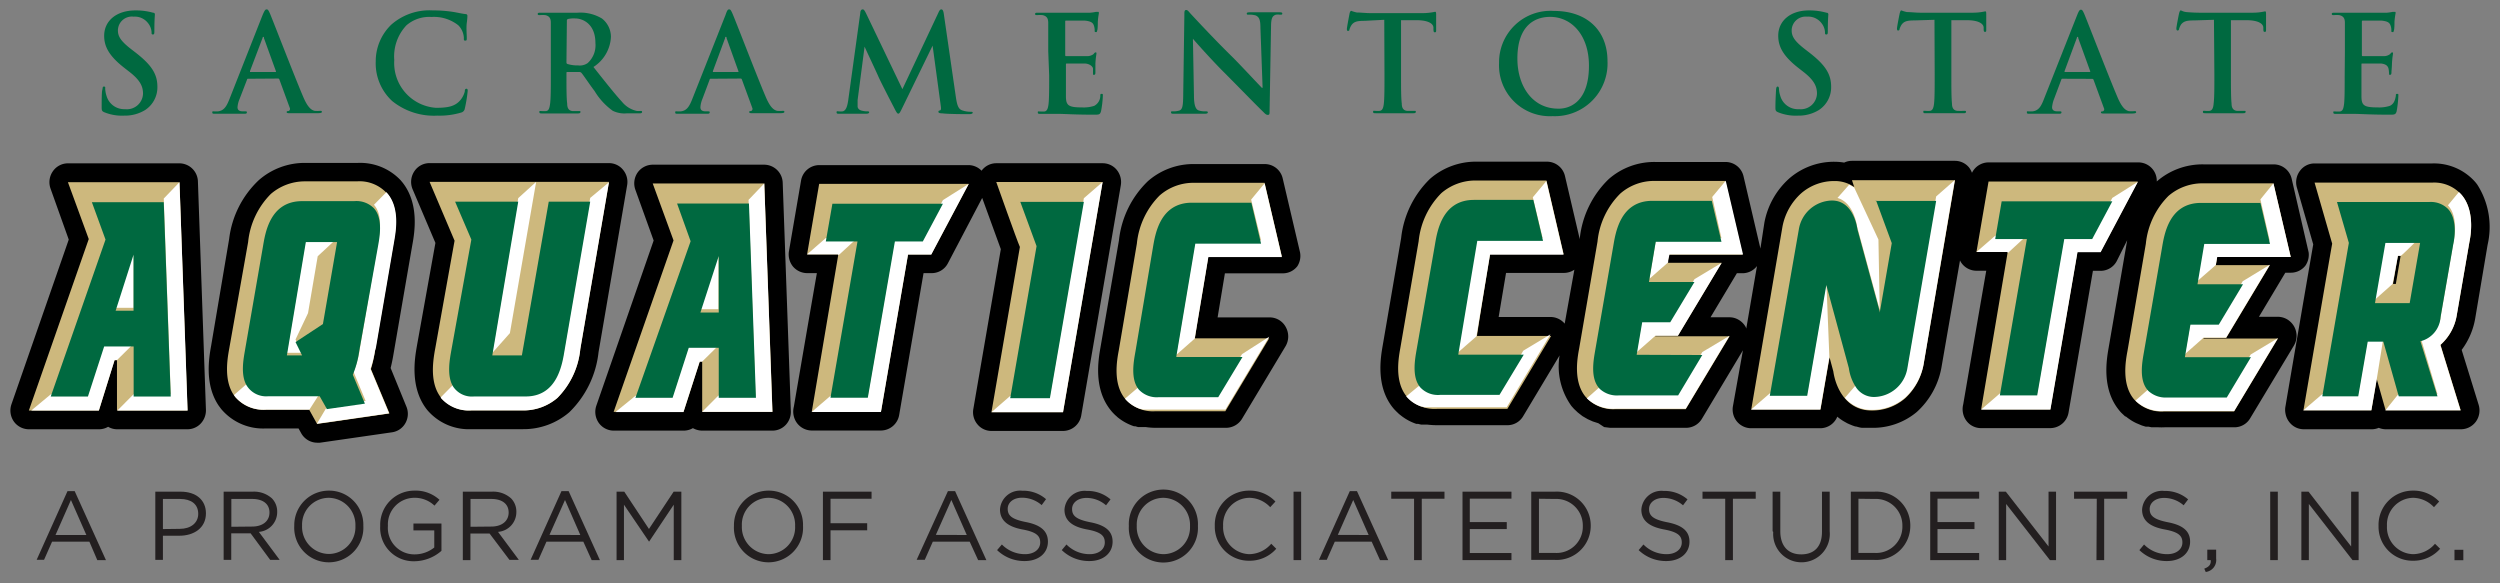 <svg id="Layer_1" data-name="Layer 1" xmlns="http://www.w3.org/2000/svg" xmlns:xlink="http://www.w3.org/1999/xlink" viewBox="0 0 240 56"><rect x="0" y="0" width="240" height="56" fill="#808080" stroke="none"/><defs><style>.cls-1{fill:none;}.cls-2{fill:#231f20;}.cls-3,.cls-4{fill:#cdb87d;}.cls-3{fill-rule:evenodd;}.cls-5{fill:#fff;}.cls-6{fill:#006940;}.cls-7{clip-path:url(#clip-path);}</style><clipPath id="clip-path"><rect class="cls-1" x="-190.19" y="-153.15" width="142.32" height="235.66"/></clipPath></defs><title>logo</title><path class="cls-2" d="M6.48,47.15h.69l3,6.62H9.34L8.58,52H5l-.77,1.74H3.52Zm1.81,4.21L6.81,48,5.33,51.36Z"/><path class="cls-2" d="M14.91,47.2h2.43c1.47,0,2.43.79,2.43,2.08v0c0,1.42-1.17,2.15-2.55,2.15H15.64v2.32h-.73Zm2.34,3.57c1.08,0,1.78-.58,1.78-1.44v0c0-.94-.69-1.43-1.74-1.43H15.64v2.89Z"/><path class="cls-2" d="M21.47,47.2h2.79a2.56,2.56,0,0,1,1.85.65,1.81,1.81,0,0,1,.5,1.3v0a1.9,1.9,0,0,1-1.76,1.91l2,2.69h-.91l-1.88-2.55H22.2v2.55h-.73Zm2.73,3.35c1,0,1.67-.51,1.67-1.35v0c0-.81-.61-1.3-1.66-1.3h-2v2.67Z"/><path class="cls-2" d="M28.25,50.5v0a3.32,3.32,0,0,1,3.33-3.4,3.28,3.28,0,0,1,3.3,3.38v0a3.32,3.32,0,1,1-6.63,0Zm5.87,0v0a2.6,2.6,0,0,0-2.56-2.71A2.57,2.57,0,0,0,29,50.46v0a2.6,2.6,0,0,0,2.57,2.72A2.57,2.57,0,0,0,34.12,50.5Z"/><path class="cls-2" d="M36.5,50.5v0a3.28,3.28,0,0,1,3.26-3.4,3.39,3.39,0,0,1,2.43.88l-.48.56a2.75,2.75,0,0,0-2-.75,2.55,2.55,0,0,0-2.47,2.69v0a2.54,2.54,0,0,0,2.58,2.74,3,3,0,0,0,1.87-.66V50.92h-2v-.66h2.69v2.62a4,4,0,0,1-2.61,1A3.2,3.2,0,0,1,36.5,50.5Z"/><path class="cls-2" d="M44.43,47.2h2.79a2.56,2.56,0,0,1,1.85.65,1.81,1.81,0,0,1,.5,1.3v0a1.9,1.9,0,0,1-1.76,1.91l2,2.69h-.9L47,51.22H45.16v2.55h-.73Zm2.73,3.35c1,0,1.67-.51,1.67-1.35v0c0-.81-.61-1.3-1.66-1.3h-2v2.67Z"/><path class="cls-2" d="M53.9,47.15h.69l3,6.62h-.79L56,52H52.46l-.77,1.74h-.75Zm1.81,4.21L54.24,48l-1.49,3.35Z"/><path class="cls-2" d="M59.19,47.2h.74l2.37,3.58,2.37-3.58h.74v6.57h-.73V48.45L62.31,52h0L59.9,48.45v5.32h-.71Z"/><path class="cls-2" d="M70.46,50.5v0a3.32,3.32,0,0,1,3.33-3.4,3.28,3.28,0,0,1,3.3,3.38v0a3.32,3.32,0,1,1-6.63,0Zm5.87,0v0a2.6,2.6,0,0,0-2.56-2.71,2.57,2.57,0,0,0-2.55,2.69v0a2.6,2.6,0,0,0,2.57,2.72A2.57,2.57,0,0,0,76.33,50.5Z"/><path class="cls-2" d="M79,47.2h4.67v.68H79.73v2.35h3.52v.68H79.73v2.86H79Z"/><path class="cls-2" d="M91,47.15h.69l3,6.62h-.79L93.09,52H89.55l-.77,1.74H88Zm1.81,4.21L91.33,48l-1.49,3.35Z"/><path class="cls-2" d="M95.72,52.81l.46-.54a3.09,3.09,0,0,0,2.23.93c.87,0,1.45-.47,1.45-1.12v0c0-.61-.33-1-1.69-1.25S96,50,96,48.91h0a1.93,1.93,0,0,1,2.14-1.8,3.33,3.33,0,0,1,2.28.81l-.42.57a2.89,2.89,0,0,0-1.88-.71c-.85,0-1.38.47-1.38,1.06v0c0,.62.33,1,1.76,1.28S100.6,51,100.6,52h0c0,1.13-.93,1.86-2.22,1.86A3.76,3.76,0,0,1,95.72,52.81Z"/><path class="cls-2" d="M101.93,52.81l.45-.54a3.09,3.09,0,0,0,2.23.93c.88,0,1.45-.47,1.45-1.12v0c0-.61-.32-1-1.69-1.25s-2.18-.81-2.18-1.9h0a1.93,1.93,0,0,1,2.14-1.8,3.35,3.35,0,0,1,2.28.81l-.43.57a2.85,2.85,0,0,0-1.87-.71c-.85,0-1.39.47-1.39,1.06v0c0,.62.34,1,1.77,1.28s2.12.85,2.12,1.86h0c0,1.13-.93,1.86-2.22,1.86A3.75,3.75,0,0,1,101.93,52.81Z"/><path class="cls-2" d="M108.37,50.5v0a3.32,3.32,0,1,1,6.63,0v0a3.32,3.32,0,1,1-6.63,0Zm5.87,0v0a2.6,2.6,0,0,0-2.57-2.71,2.57,2.57,0,0,0-2.54,2.69v0a2.6,2.6,0,0,0,2.56,2.72A2.57,2.57,0,0,0,114.24,50.5Z"/><path class="cls-2" d="M116.62,50.5v0a3.29,3.29,0,0,1,3.29-3.4,3.36,3.36,0,0,1,2.53,1.05l-.5.54a2.79,2.79,0,0,0-2-.9,2.56,2.56,0,0,0-2.52,2.69v0a2.59,2.59,0,0,0,2.52,2.72,2.83,2.83,0,0,0,2.1-1l.48.48a3.38,3.38,0,0,1-2.6,1.15A3.26,3.26,0,0,1,116.62,50.5Z"/><path class="cls-2" d="M124.18,47.2h.73v6.57h-.73Z"/><path class="cls-2" d="M129.58,47.15h.69l3,6.62h-.79L131.68,52h-3.54l-.77,1.74h-.75Zm1.81,4.21L129.91,48l-1.48,3.35Z"/><path class="cls-2" d="M135.75,47.88h-2.19V47.2h5.11v.68h-2.18v5.89h-.74Z"/><path class="cls-2" d="M140.4,47.2h4.7v.67h-4v2.25h3.55v.67h-3.55v2.3h4v.68H140.4Z"/><path class="cls-2" d="M147,47.2h2.26a3.25,3.25,0,0,1,3.45,3.26v0a3.27,3.27,0,0,1-3.45,3.29H147Zm.74.68v5.2h1.52a2.52,2.52,0,0,0,2.69-2.58v0a2.55,2.55,0,0,0-2.69-2.6Z"/><path class="cls-2" d="M157.31,52.81l.46-.54a3.09,3.09,0,0,0,2.23.93c.87,0,1.45-.47,1.45-1.12v0c0-.61-.33-1-1.69-1.25s-2.19-.81-2.19-1.9h0a1.93,1.93,0,0,1,2.14-1.8,3.36,3.36,0,0,1,2.29.81l-.43.57a2.89,2.89,0,0,0-1.88-.71c-.84,0-1.38.47-1.38,1.06v0c0,.62.33,1,1.76,1.28s2.12.85,2.12,1.86h0c0,1.13-.93,1.86-2.22,1.86A3.76,3.76,0,0,1,157.31,52.81Z"/><path class="cls-2" d="M165.62,47.88h-2.18V47.2h5.11v.68h-2.19v5.89h-.74Z"/><path class="cls-2" d="M170.17,51V47.2h.74V51c0,1.42.75,2.22,2,2.22s2-.73,2-2.17V47.2h.74V51a2.72,2.72,0,1,1-5.42.06Z"/><path class="cls-2" d="M177.68,47.2h2.26a3.25,3.25,0,0,1,3.45,3.26v0a3.27,3.27,0,0,1-3.45,3.29h-2.26Zm.73.68v5.2h1.53a2.52,2.52,0,0,0,2.69-2.58v0a2.55,2.55,0,0,0-2.69-2.6Z"/><path class="cls-2" d="M185.3,47.2H190v.67h-4v2.25h3.55v.67H186v2.3h4v.68H185.3Z"/><path class="cls-2" d="M191.88,47.2h.68l4.1,5.26V47.2h.72v6.57h-.59l-4.2-5.39v5.39h-.71Z"/><path class="cls-2" d="M201.29,47.88h-2.18V47.2h5.1v.68H202v5.89h-.74Z"/><path class="cls-2" d="M205.38,52.81l.45-.54a3.09,3.09,0,0,0,2.23.93c.87,0,1.45-.47,1.45-1.12v0c0-.61-.32-1-1.69-1.25s-2.18-.81-2.18-1.9h0a1.92,1.92,0,0,1,2.13-1.8,3.36,3.36,0,0,1,2.29.81l-.43.57a2.87,2.87,0,0,0-1.87-.71c-.85,0-1.39.47-1.39,1.06v0c0,.62.34,1,1.77,1.28s2.11.85,2.11,1.86h0c0,1.13-.93,1.86-2.22,1.86A3.74,3.74,0,0,1,205.38,52.81Z"/><path class="cls-2" d="M211.61,54.59c.47-.17.66-.42.62-.82h-.33v-1h.85v.85a1.15,1.15,0,0,1-1,1.29Z"/><path class="cls-2" d="M217.94,47.2h.73v6.57h-.73Z"/><path class="cls-2" d="M220.93,47.2h.69l4.09,5.26V47.2h.72v6.57h-.59l-4.19-5.39v5.39h-.72Z"/><path class="cls-2" d="M228.34,50.5v0a3.29,3.29,0,0,1,3.28-3.4,3.38,3.38,0,0,1,2.54,1.05l-.5.54a2.8,2.8,0,0,0-2-.9,2.56,2.56,0,0,0-2.51,2.69v0a2.58,2.58,0,0,0,2.51,2.72,2.8,2.8,0,0,0,2.1-1l.49.48a3.38,3.38,0,0,1-2.6,1.15A3.26,3.26,0,0,1,228.34,50.5Z"/><path class="cls-2" d="M235.63,52.78h.85v1h-.85Z"/><path d="M19,17.42a1.79,1.79,0,0,0-1.77-1.74H6.52a1.76,1.76,0,0,0-1.45.77,1.83,1.83,0,0,0-.22,1.65L6.6,23,1.1,38.81a1.84,1.84,0,0,0,.22,1.64,1.78,1.78,0,0,0,1.45.76H9.49a1.72,1.72,0,0,0,.89-.24,1.7,1.7,0,0,0,.89.24H18a1.75,1.75,0,0,0,1.27-.55,1.85,1.85,0,0,0,.5-1.31Z"/><path d="M37.83,33.68s1.76-10.22,1.78-10.31c.18-1.05.66-3.84-1-5.89-.07-.08-.13-.16-.2-.23l0,0h0a5.34,5.34,0,0,0-4.06-1.61h-5a6.68,6.68,0,0,0-4.5,1.65A9.26,9.26,0,0,0,22,22.93L20.27,33.19c-.2,1.11-.66,3.72.73,5.76l.23.31a5.25,5.25,0,0,0,4.31,1.87h3.12l.25.45a1.77,1.77,0,0,0,1.55.92h.25l6.93-1a1.75,1.75,0,0,0,1.29-.9A1.81,1.81,0,0,0,39,39L37.5,35.33c.13-.51.22-1,.28-1.36Z"/><path d="M59.81,16.3a1.73,1.73,0,0,0-1.35-.64H41.24a1.74,1.74,0,0,0-1.48.81,1.83,1.83,0,0,0-.15,1.7l2.19,5.15L40.06,33h0l-.06.34c-.18,1.07-.67,3.9,1,6a5.23,5.23,0,0,0,4.27,1.86H50.2a6.72,6.72,0,0,0,4.46-1.63,9.48,9.48,0,0,0,2.8-5.76l2.74-16A1.81,1.81,0,0,0,59.81,16.3Z"/><path d="M75.14,17.55a1.79,1.79,0,0,0-1.77-1.74H62.66a1.79,1.79,0,0,0-1.46.77A1.83,1.83,0,0,0,61,18.23l1.75,4.86-5.5,15.85a1.84,1.84,0,0,0,.22,1.64,1.77,1.77,0,0,0,1.45.76h6.71a1.77,1.77,0,0,0,.89-.24,1.85,1.85,0,0,0,.89.24h6.75a1.75,1.75,0,0,0,1.27-.55,1.82,1.82,0,0,0,.49-1.32Z"/><path d="M107.21,16.31a1.75,1.75,0,0,0-1.36-.64H95.64a1.75,1.75,0,0,0-1.41.72A1.76,1.76,0,0,0,93,15.85H78.64a1.78,1.78,0,0,0-1.74,1.49l-1.16,6.77a1.85,1.85,0,0,0,.38,1.47,1.8,1.8,0,0,0,1.36.64h.94c-.7,4-2,11.59-2.21,12.82a1.88,1.88,0,0,0,.05,1.1,1.78,1.78,0,0,0,1.67,1.19h6.64a1.79,1.79,0,0,0,1.75-1.49l2.34-13.62h.74A1.75,1.75,0,0,0,91,25.27L94.29,19l1.79,4.92L93.44,39.26a1.81,1.81,0,0,0,.39,1.47,1.73,1.73,0,0,0,1.35.64h6.87a1.78,1.78,0,0,0,1.75-1.49l3.8-22.1A1.86,1.86,0,0,0,107.21,16.31Z"/><path d="M124.8,24.21l-1.66-7.08a1.77,1.77,0,0,0-1.72-1.38h-6.73a6.62,6.62,0,0,0-4.5,1.65,9.24,9.24,0,0,0-2.77,5.67l-1.77,10.26c-.21,1.2-.7,4,1,6.08h0l0,0a3.19,3.19,0,0,0,.29.32,3.08,3.08,0,0,0,.28.26l.06.06a5,5,0,0,0,1.58.87l0,0,.12,0,.28.08h.06l.19,0,.27,0H110a6.61,6.61,0,0,0,1,.07h6.71a1.8,1.8,0,0,0,1.52-.86l4.2-7a1.85,1.85,0,0,0,0-1.82,1.75,1.75,0,0,0-1.54-.92h-5l.7-4.23h5.57a1.75,1.75,0,0,0,1.39-.69A1.82,1.82,0,0,0,124.8,24.21Z"/><path d="M221.63,24.23,220,17.16a1.77,1.77,0,0,0-1.72-1.38h-6.73a6.67,6.67,0,0,0-4.5,1.64l0,0a1.77,1.77,0,0,0-1.76-1.83H190.9a1.78,1.78,0,0,0-1.59,1,2,2,0,0,0-.28-.51,1.75,1.75,0,0,0-1.35-.64h-9.9a1.71,1.71,0,0,0-.74.17,5.62,5.62,0,0,0-.92-.08,6.54,6.54,0,0,0-4.37,1.62,7.54,7.54,0,0,0-2.37,4.23L169,23.86l-1.62-6.93a1.77,1.77,0,0,0-1.72-1.38h-6.73a6.62,6.62,0,0,0-4.5,1.65,9.27,9.27,0,0,0-2.77,5.67l0,.11-1.42-6.07a1.78,1.78,0,0,0-1.72-1.39h-6.73a6.69,6.69,0,0,0-4.51,1.65,9.32,9.32,0,0,0-2.77,5.68l-1.76,10.26c-.21,1.2-.7,4,1,6.07h0l0,0c.1.12.21.23.3.32l.27.26.07.05a4.94,4.94,0,0,0,1.57.88l.06,0,.11,0,.29.07h.05l.19,0,.27,0H137a8.31,8.31,0,0,0,1,.06h6.71a1.75,1.75,0,0,0,1.51-.86l3.5-5.84a6.51,6.51,0,0,0,1.14,4.86l.24.27.37.35.45.35.5.29.49.22.53.17L154,41l.57.07.59,0h6.71a1.77,1.77,0,0,0,1.51-.86l3.94-6.58L166.36,39a1.82,1.82,0,0,0,.39,1.47,1.78,1.78,0,0,0,1.35.64h6.65A1.77,1.77,0,0,0,176.38,40l.07.06.09.07a4.15,4.15,0,0,0,.34.24l.13.08.34.19.2.09.32.13.23.08.07,0,.26.07a1.75,1.75,0,0,0,.33.06h.05l.22,0q.32,0,.63,0A6.54,6.54,0,0,0,184,39.56a7.57,7.57,0,0,0,2.37-4.23L188.16,25a1.59,1.59,0,0,0,.22.35,1.77,1.77,0,0,0,1.36.64h.94c-.7,4-2,11.6-2.21,12.82a1.92,1.92,0,0,0,.05,1.11,1.84,1.84,0,0,0,.58.81,1.77,1.77,0,0,0,1.09.37h6.64a1.79,1.79,0,0,0,1.75-1.49L200.92,26h.73a1.76,1.76,0,0,0,1.56-.94l1-2h0l-1.77,10.26c-.21,1.2-.7,4,1,6.07a2.62,2.62,0,0,0,.22.25l0,0,.36.34.06,0a4.34,4.34,0,0,0,.39.29l.09.06a3.81,3.81,0,0,0,.4.23l.12.06.38.16.17.07.36.11.21,0h.06l.29.06.28,0H207l.21,0a5.68,5.68,0,0,0,.59,0h6.71a1.75,1.75,0,0,0,1.51-.87l4.21-7a1.85,1.85,0,0,0,0-1.82,1.9,1.9,0,0,0-.69-.69,1.84,1.84,0,0,0-.91-.23h-1.77l2.53-4.23h.54a1.77,1.77,0,0,0,1.39-.68A1.84,1.84,0,0,0,221.63,24.23Zm-71.42,6.84a1.79,1.79,0,0,0-1.34-.64h-5l.71-4.23h5.56a1.81,1.81,0,0,0,1-.31Zm17.43.48a.85.85,0,0,0-.06-.17,1.83,1.83,0,0,0-.69-.69,1.71,1.71,0,0,0-.91-.23h-1.77l2.53-4.23h.54a1.75,1.75,0,0,0,1.39-.69h0Z"/><path d="M238.81,23.5a7.54,7.54,0,0,0-1-5.79,4.07,4.07,0,0,0-.3-.36,5.28,5.28,0,0,0-4-1.66H222.2a1.73,1.73,0,0,0-1.41.72A1.82,1.82,0,0,0,220.5,18l1.57,5.46c-.42,2.43-2.45,14.25-2.66,15.52a1.78,1.78,0,0,0,0,.73,1.85,1.85,0,0,0,.42.88,1.75,1.75,0,0,0,1.33.62h6.52a1.72,1.72,0,0,0,.68-.14,1.81,1.81,0,0,0,.69.14h7.21a1.79,1.79,0,0,0,1.43-.74,1.84,1.84,0,0,0,.26-1.61l-1.63-5.27a7,7,0,0,0,1.31-3.08Z"/><path class="cls-3" d="M17.23,17.49H6.52l2,5.46L2.77,39.41H9.49L11,34.57h.23v4.84H18Z"/><path class="cls-3" d="M73.37,17.61H62.66l2,5.47L58.91,39.54h6.71l1.56-4.84h.23c0,1.39,0,4.84,0,4.84h6.75Z"/><path class="cls-4" d="M116,24.63h7.06l-1.66-7.08h-6.73a4.92,4.92,0,0,0-3.35,1.22,7.59,7.59,0,0,0-2.18,4.61L107.4,33.65c-.19,1-.56,3.19.59,4.61a3.54,3.54,0,0,0,2.93,1.22h6.71l4.21-7h-7.13C115,30.56,115.7,26.55,116,24.63Z"/><path class="cls-4" d="M143.05,24.4h7.06l-1.65-7.07h-6.73a5,5,0,0,0-3.36,1.21,7.61,7.61,0,0,0-2.18,4.62l-1.76,10.26c-.18,1-.56,3.19.59,4.62A3.58,3.58,0,0,0,138,39.25h6.71l4.2-7h-7.12C142.07,30.33,142.73,26.32,143.05,24.4Z"/><path class="cls-4" d="M158.92,32.23h2.16l4.2-7h-5.19c.06-.38.07-.41.13-.78h7.06l-1.66-7.08h-6.73a4.92,4.92,0,0,0-3.35,1.22,7.53,7.53,0,0,0-2.18,4.61L151.6,33.45c-.19,1-.56,3.19.59,4.61a3.53,3.53,0,0,0,2.93,1.22h6.71l4.21-7h-7.13Z"/><path class="cls-4" d="M211.55,32.45h2.16l4.2-7h-5.19c.06-.37.07-.4.13-.78h7.06l-1.66-7.07h-6.73a5,5,0,0,0-3.35,1.21A7.55,7.55,0,0,0,206,23.41l-1.76,10.27c-.19,1-.56,3.19.59,4.61a3.53,3.53,0,0,0,2.93,1.21h6.71l4.21-7h-7.13Z"/><path class="cls-4" d="M95.64,17.47s2,5.65,2.27,6.24L95.18,39.57h6.87l3.8-22.1H95.64Z"/><path class="cls-4" d="M187.68,17.3h-9.89s.13.41.22.66a3.24,3.24,0,0,0-1.89-.58,4.82,4.82,0,0,0-3.22,1.19,5.75,5.75,0,0,0-1.78,3.17l-3,17.57h6.65s.6-3.52.87-5c.1.39.36,1.34.36,1.35.21,1.47,1.18,3.75,3.68,3.75a4.82,4.82,0,0,0,3.22-1.18A5.79,5.79,0,0,0,184.66,35Z"/><path class="cls-4" d="M37.39,39.69l-1.78-4.26A11.51,11.51,0,0,0,36,33.68l.05-.31,1.77-10.31c.19-1.09.47-3.09-.62-4.44a3.55,3.55,0,0,0-2.93-1.21h-5A5,5,0,0,0,26,18.62a7.61,7.61,0,0,0-2.18,4.62L22,33.5c-.18,1-.56,3.19.59,4.62a3.58,3.58,0,0,0,2.94,1.21h4.15l.76,1.37Z"/><path class="cls-4" d="M221.13,39.39h6.52s.42-2.44.52-3l.85,3h7.21s-1.49-4.81-1.94-6.28a4.86,4.86,0,0,0,1.57-2.92l1.21-7c.1-.46.53-2.79-.64-4.34a3.49,3.49,0,0,0-2.94-1.32H222.2s1.53,5.32,1.69,5.86C223.77,24,221.13,39.39,221.13,39.39Zm9.33-14.83-.46,2.7h-.27c.19-1.06.28-1.64.47-2.7Z"/><path class="cls-4" d="M78.64,17.65l-1.16,6.77h3L77.93,39.53h6.64l2.6-15.11H89.4L93,17.65H78.64Z"/><path class="cls-4" d="M190.9,17.43l-1.16,6.76h3L190.19,39.3h6.64s2.17-12.6,2.6-15.11h2.22l3.58-6.76H190.9Z"/><path class="cls-4" d="M58.46,17.46H41.24l2.4,5.65c-.15.81-1.84,10.25-1.84,10.25l-.06.32c-.19,1.12-.48,3.16.62,4.52a3.53,3.53,0,0,0,2.9,1.2H50.2a5,5,0,0,0,3.31-1.2,7.75,7.75,0,0,0,2.2-4.7Z"/><polygon class="cls-5" points="12.82 37.85 12.82 37.85 11.27 39.41 18.01 39.41 17.23 17.49 15.72 19.06 16.39 37.85 12.82 37.85"/><path class="cls-5" d="M8.44,37.85H4.88L3,39.41H9.49L11,34.57h.23L12.82,33H10Z"/><polygon class="cls-5" points="12.83 29.55 12.83 24.14 11.1 29.55 12.83 29.55"/><polygon class="cls-5" points="68.96 37.98 68.96 37.98 67.4 39.54 74.15 39.54 73.37 17.61 71.86 19.19 72.53 37.98 68.96 37.98"/><path class="cls-5" d="M64.58,38H61l-1.92,1.56h6.53l1.56-4.84h.23L69,33.14H66.13Z"/><polygon class="cls-5" points="68.97 29.68 68.97 24.27 67.23 29.68 68.97 29.68"/><path class="cls-5" d="M116.9,37.92h-5.71a2.32,2.32,0,0,1-1.91-.74L108,38.27a3,3,0,0,0,.4.4h0a3.38,3.38,0,0,0,1.07.59l.05,0,.23.06.16,0,.2,0,.24,0,.15,0,.43,0h6.71l4.21-7L119.23,34Z"/><path class="cls-5" d="M121.06,23.07h-6.31l-1.83,11h0l1.77-1.56c.33-1.95,1-5.95,1.31-7.83h7.06l-1.66-7.08-1.29,1.56S121.06,23.07,121.06,23.07Z"/><path class="cls-5" d="M143.93,37.69h-5.71a2.31,2.31,0,0,1-1.9-.73L135,38.05a3.78,3.78,0,0,0,.4.4h0a3.2,3.2,0,0,0,1.06.58l.06,0,.23.07.15,0,.2,0,.24,0,.16,0h7.14l4.2-7-2.61,1.57Z"/><path class="cls-5" d="M148.09,22.84h-6.31l-1.82,11h0l1.78-1.55c.32-2,1-6,1.3-7.84h7.06l-1.65-7.07-1.3,1.56S148.09,22.84,148.09,22.84Z"/><path class="cls-5" d="M165.26,22.87H159l-.65,3.89,1.79-1.57c0-.3.07-.42.13-.76h7.06l-1.66-7.08-1.3,1.56h0Z"/><path class="cls-5" d="M161.1,37.72h-5.71a2.43,2.43,0,0,1-1.78-.6l-1.27,1.12a3.64,3.64,0,0,0,2.78,1h6.71l4.2-7-2.61,1.56Z"/><path class="cls-5" d="M160.34,30.67h-2.69l-.53,3.14,1.8-1.58h2.16l4.2-7-2.61,1.57h0Z"/><path class="cls-5" d="M217.89,23.09h-6.31L210.93,27l1.79-1.56.13-.77h7.06l-1.66-7.07L217,19.14h0Z"/><path class="cls-5" d="M213.73,38H208a2.39,2.39,0,0,1-1.78-.61L205,38.46a3.6,3.6,0,0,0,2.77,1h6.71l4.2-7-2.61,1.57Z"/><path class="cls-5" d="M213,30.89h-2.69L209.75,34l1.8-1.59h2.16l4.2-7L215.3,27h0Z"/><polygon class="cls-5" points="104.05 19.03 104.05 19.03 100.79 38.01 96.98 38.01 96.98 38.01 95.18 39.57 102.05 39.57 105.85 17.47 104.05 19.03"/><path class="cls-5" d="M185.87,18.86,183.12,35a3.31,3.31,0,0,1-3.19,2.79,2.06,2.06,0,0,1-1.71-.88l-.11.12-1,1.16a3.27,3.27,0,0,0,2.57,1.16,4.82,4.82,0,0,0,3.22-1.18A5.79,5.79,0,0,0,184.66,35l3-17.71Z"/><path class="cls-5" d="M178.28,21.74l2.17,8,0-.15L180.33,23,178,18l-.48-.27L176.4,19C178,19.46,178.28,21.74,178.28,21.74Z"/><polygon class="cls-5" points="169.9 37.76 168.1 39.32 174.75 39.32 175.62 34.28 175.33 27.05 173.49 37.76 169.9 37.76"/><polygon class="cls-5" points="30.5 24.6 32.31 22.92 29.36 22.92 27.54 33.87 28.95 33.87 28.37 32.59 29.57 30.06 30.5 24.6"/><path class="cls-5" d="M23.74,36.81l-1.28,1.11a2.43,2.43,0,0,0,.14.2,3.58,3.58,0,0,0,2.94,1.21H29.7l1-1.56H25.8A2.18,2.18,0,0,1,23.74,36.81Z"/><path class="cls-5" d="M36.09,33.37l1.77-10.31c.19-1.09.47-3.09-.62-4.44l-.15-.17L35.9,19.66c.9,1,.53,2.84.38,3.71l-1.72,10a9.24,9.24,0,0,1-.62,2.33l1.16,2.79L31.42,39l-1,1.68,6.93-1-1.78-4.26A11.51,11.51,0,0,0,36,33.68Z"/><path class="cls-5" d="M230.2,24.56h.26c0,.07,1-.91,1.65-1.56h-3.18l-1,5.82h0l1.76-1.56C229.89,26.33,230,25.54,230.2,24.56Z"/><path class="cls-5" d="M226.38,37.84h-3.45l-1.81,1.55h6.53s.42-2.44.52-3c0,0,.61-3.8.61-3.8h-1.49Z"/><path class="cls-5" d="M235.86,30.19l1.21-7c.1-.46.53-2.79-.64-4.34a2.46,2.46,0,0,0-.38-.41L235,19.71c1.08,1.15.56,3.41.56,3.41l-1.22,7.07a2.54,2.54,0,0,1-1.93,2.32L234,37.84h-3.76L229,39.39h7.21s-1.49-4.81-1.94-6.28A4.86,4.86,0,0,0,235.86,30.19Z"/><path class="cls-5" d="M90.52,19.21l-1.93,3.65H85.91L83.31,38H79.73l-1.81,1.55h6.65l2.6-15.11H89.4L93,17.65Z"/><path class="cls-5" d="M79.28,22.85l-1.8,1.57h3s0,.07,0,.1l1.81-1.66h-3Z"/><path class="cls-5" d="M202.78,19l-1.93,3.65h-2.68l-2.6,15.11H192l-1.81,1.56h6.65s2.17-12.6,2.6-15.11h2.22l3.58-6.76Z"/><path class="cls-5" d="M191.54,22.63l-1.8,1.56h3s0,.07,0,.11l1.81-1.67Z"/><path class="cls-5" d="M56.66,19,54.2,33.37c-.21,1.24-.64,4.47-3.73,4.47H45.52a2.16,2.16,0,0,1-2-.92l-1.2,1.22,0,.06a3.53,3.53,0,0,0,2.9,1.2H50.2a5,5,0,0,0,3.31-1.2,7.75,7.75,0,0,0,2.2-4.7l2.75-16Z"/><polygon class="cls-5" points="48.95 31.98 51.47 17.46 49.75 19.02 47.26 33.88 48.95 31.98"/><path class="cls-6" d="M12.82,38.07h3.57l-.67-18.66v0H8.82L10.13,23,4.87,38.07H8.44L10,33.26h2.83v4.8Zm0-13.62v5.38H11.1Z"/><path class="cls-6" d="M69,38.19h3.57l-.67-18.65v0H65l1.3,3.62L61,38.19h3.57l1.55-4.8H69v4.8Zm0-13.61V30H67.24Z"/><path class="cls-6" d="M112.92,34.26l1.83-10.87h6.31l-.93-3.93h-5.71c-3.12,0-3.54,3.15-3.75,4.37L109,33.76c-.15.85-.51,2.64.33,3.64a2.34,2.34,0,0,0,1.91.73h5.71l2.33-3.86h-6.31Z"/><path class="cls-6" d="M140,34l1.82-10.88h6.31l-.93-3.93h-5.7c-3.13,0-3.55,3.16-3.76,4.38L136,33.54c-.14.84-.51,2.63.34,3.64a2.31,2.31,0,0,0,1.9.73h5.71l2.33-3.86H140Z"/><path class="cls-6" d="M157.12,34.06h0l.53-3.12h2.69l2.33-3.87H158.3l.65-3.86h6.31l-.93-3.93h-5.71c-3.12,0-3.54,3.16-3.75,4.37l-1.72,9.93c-.15.89-.55,2.8.46,3.78a2.43,2.43,0,0,0,1.78.6h5.71l2.32-3.88Z"/><path class="cls-6" d="M209.75,34.29h0l.53-3.12H213l2.33-3.88h-4.37l.65-3.87h6.31L217,19.48h-5.71c-3.12,0-3.54,3.16-3.75,4.38l-1.72,9.93c-.15.88-.55,2.8.46,3.77a2.43,2.43,0,0,0,1.78.6h5.71l2.32-3.87Z"/><polygon class="cls-6" points="97.95 19.38 99.51 23.63 96.98 38.23 96.98 38.23 100.79 38.23 104.05 19.38 97.95 19.38"/><path class="cls-6" d="M180.09,19.21l1.52,4.13-1.13,6.52,0,.15-2.17-8s-.25-2.25-1.88-2.69a2.36,2.36,0,0,0-.55-.07,3.29,3.29,0,0,0-3.19,2.76L169.9,38h3.59l1.83-10.59v-.07l2.17,8a4.42,4.42,0,0,0,.72,1.89,2.06,2.06,0,0,0,1.71.88,3.29,3.29,0,0,0,3.19-2.77l2.76-16.05h-5.79Z"/><path class="cls-6" d="M36.28,23.69c.15-.86.52-2.69-.38-3.69A2.36,2.36,0,0,0,34,19.31H29c-3.13,0-3.55,3.16-3.76,4.38l-1.72,9.93c-.13.78-.46,2.39.18,3.42a2.2,2.2,0,0,0,2.06,1h4.93l.66,1.17,0,.07,3.68-.53-1.16-2.77a9.23,9.23,0,0,0,.62-2.31Zm-7.91,9.15L29,34.12H27.54l1.82-10.88h3L31,31.11Z"/><path class="cls-6" d="M235,20.05a2.33,2.33,0,0,0-1.77-.66h-8.88l1.14,3.93-2.55,14.73h3.45l.91-5.25h1.5l1.48,5.25H234l-1.64-5.29a2.54,2.54,0,0,0,1.93-2.3l1.22-7S236.07,21.19,235,20.05Zm-7,9.05h0l1-5.78h3.33l-1,5.78Z"/><polygon class="cls-6" points="79.91 19.56 79.28 23.17 79.28 23.18 82.32 23.18 82.32 23.18 79.73 38.15 79.73 38.18 83.31 38.18 85.91 23.18 88.59 23.18 90.52 19.56 79.91 19.56"/><polygon class="cls-6" points="192.16 19.33 191.54 22.95 191.54 22.95 194.58 22.95 194.58 22.95 191.99 37.93 191.99 37.96 195.57 37.96 198.17 22.95 200.85 22.95 202.78 19.33 192.16 19.33"/><path class="cls-6" d="M56.58,19.36h-3.9L50.1,34.12H47.26l2.49-14.76H43.69L45.25,23,43.33,33.62c-.14.81-.48,2.47.19,3.52a2.16,2.16,0,0,0,2,.92h4.95c3.09,0,3.52-3.21,3.73-4.44l2.46-14.26Z"/><path class="cls-6" d="M10,10.77c-.2-.09-.24-.16-.24-.44,0-.71,0-1.48.06-1.69s0-.33.16-.33.12.11.12.21a2.5,2.5,0,0,0,.12.66A1.76,1.76,0,0,0,12,10.48,1.55,1.55,0,0,0,13.73,9c0-.63-.2-1.23-1.25-2.06l-.59-.46C10.49,5.38,10,4.48,10,3.44,10,2,11.18,1,13,1a6,6,0,0,1,1.69.22c.12,0,.18.07.18.16s-.05.54-.05,1.54c0,.29,0,.39-.14.39s-.13-.08-.13-.23a1.52,1.52,0,0,0-.33-.85,1.59,1.59,0,0,0-1.39-.63,1.34,1.34,0,0,0-1.51,1.32c0,.59.29,1.05,1.35,1.86l.35.27c1.53,1.19,2.09,2.06,2.09,3.28a2.6,2.6,0,0,1-1.19,2.24,3.68,3.68,0,0,1-2,.53A4.45,4.45,0,0,1,10,10.77Z"/><path class="cls-6" d="M23.83,7.56c-.07,0-.09,0-.12.1L23,9.5a2.56,2.56,0,0,0-.2.79c0,.23.12.4.51.4h.2c.15,0,.19,0,.19.1s-.08.13-.22.13c-.41,0-1,0-1.35,0-.14,0-.84,0-1.5,0-.17,0-.25,0-.25-.13s.06-.1.16-.1a2.47,2.47,0,0,0,.39,0c.59-.07.83-.51,1.09-1.16l3.19-8.09C25.4,1,25.47.9,25.6.9s.19.12.32.41c.3.71,2.34,6,3.16,7.92.48,1.16.85,1.34,1.12,1.41a2.62,2.62,0,0,0,.53,0c.11,0,.17,0,.17.1s-.12.13-.59.13-1.39,0-2.4,0c-.23,0-.39,0-.39-.1s.05-.1.18-.11a.22.22,0,0,0,.12-.3l-1-2.73a.13.13,0,0,0-.13-.09Zm2.6-.65c.06,0,.07,0,.06-.07L25.34,3.66c0-.06,0-.12-.06-.12s-.06.06-.08.12L24,6.82c0,.06,0,.09,0,.09Z"/><path class="cls-6" d="M37.65,9.7a4.92,4.92,0,0,1-1.58-3.8,4.88,4.88,0,0,1,1.49-3.53,5.54,5.54,0,0,1,4-1.37,12.16,12.16,0,0,1,1.85.13c.48.07.89.18,1.27.22.14,0,.19.08.19.16s0,.25-.06.7,0,1.14,0,1.39,0,.3-.15.3-.13-.1-.13-.28A1.85,1.85,0,0,0,44,2.43a3.76,3.76,0,0,0-2.58-.8,3.33,3.33,0,0,0-2.4.8,4.35,4.35,0,0,0-1.17,3.34,4.31,4.31,0,0,0,4,4.58c1.14,0,1.82-.13,2.33-.72a2.1,2.1,0,0,0,.44-.85c0-.2.06-.26.16-.26s.12.09.12.2a13.75,13.75,0,0,1-.28,1.71.46.46,0,0,1-.33.37,7.21,7.21,0,0,1-2.3.3A6.37,6.37,0,0,1,37.65,9.7Z"/><path class="cls-6" d="M52.88,4.92c0-2,0-2.32,0-2.73s-.12-.65-.54-.74a3.26,3.26,0,0,0-.5,0c-.14,0-.22,0-.22-.11s.09-.12.28-.12c.68,0,1.48,0,1.75,0l1.79,0a4,4,0,0,1,2.35.56,2.24,2.24,0,0,1,.86,1.76,3.63,3.63,0,0,1-1.68,2.89C58.08,7.83,59,9,59.71,9.77a2.52,2.52,0,0,0,1.42.88,1.71,1.71,0,0,0,.36,0c.1,0,.15,0,.15.1s-.09.13-.24.13H60.19a2.57,2.57,0,0,1-1.36-.24,6.35,6.35,0,0,1-1.75-1.9C56.57,8.07,56,7.2,55.82,7a.28.28,0,0,0-.23-.09l-1.11,0c-.06,0-.1,0-.1.1v.18c0,1.2,0,2.22.07,2.76,0,.37.11.66.49.71.19,0,.47,0,.63,0s.15,0,.15.1-.09.13-.26.13c-.73,0-1.68,0-1.87,0s-1,0-1.55,0c-.17,0-.26,0-.26-.13s0-.1.21-.1a2.57,2.57,0,0,0,.46,0c.25-.05.31-.34.36-.71.07-.54.07-1.56.07-2.75Zm1.5,1c0,.14,0,.19.12.23a3.28,3.28,0,0,0,1,.13,1.32,1.32,0,0,0,.91-.22,2.3,2.3,0,0,0,.75-1.93c0-1.83-1.2-2.36-1.95-2.36a2.63,2.63,0,0,0-.67.05.16.16,0,0,0-.12.18Z"/><path class="cls-6" d="M68.23,7.56c-.06,0-.09,0-.11.1L67.43,9.5a2.47,2.47,0,0,0-.19.79c0,.23.11.4.51.4h.19c.15,0,.19,0,.19.1s-.08.13-.22.13c-.4,0-1,0-1.35,0-.14,0-.84,0-1.5,0-.17,0-.24,0-.24-.13s.05-.1.15-.1a2.6,2.6,0,0,0,.4,0c.58-.07.82-.51,1.08-1.16l3.2-8.09C69.8,1,69.87.9,70,.9s.19.12.32.41c.31.71,2.34,6,3.16,7.92.48,1.16.85,1.34,1.12,1.41a2.65,2.65,0,0,0,.54,0c.1,0,.16,0,.16.1s-.11.13-.58.13-1.39,0-2.41,0c-.23,0-.38,0-.38-.1s0-.1.17-.11a.22.22,0,0,0,.12-.3l-1-2.73a.12.12,0,0,0-.13-.09Zm2.6-.65c.06,0,.08,0,.06-.07L69.75,3.66c0-.06,0-.12-.07-.12s-.06.06-.07.12L68.44,6.82c0,.06,0,.09,0,.09Z"/><path class="cls-6" d="M82.59,1.23c0-.21.11-.33.22-.33s.17.06.34.4l3.48,7.26,3.46-7.35c.09-.21.17-.31.28-.31s.19.13.23.4l1.16,8c.12.81.24,1.18.63,1.3a2.37,2.37,0,0,0,.79.13c.11,0,.2,0,.2.09s-.15.14-.33.14-2.08,0-2.59-.08c-.29,0-.37-.06-.37-.14s0-.1.14-.14.12-.19.07-.55l-.77-5.67h0L86.7,10.19c-.29.6-.35.72-.47.72s-.24-.26-.44-.65c-.31-.59-1.32-2.56-1.47-2.92S83.44,5.45,83,4.48h0l-.67,5.13c0,.23,0,.4,0,.6s.17.36.39.41a2,2,0,0,0,.53.07c.1,0,.19,0,.19.09s-.11.14-.3.14c-.54,0-1.11,0-1.34,0s-.85,0-1.26,0c-.13,0-.23,0-.23-.14s.08-.09.2-.09a1.63,1.63,0,0,0,.39,0c.35-.08.45-.58.52-1Z"/><path class="cls-6" d="M100.63,4.92c0-2,0-2.32,0-2.73s-.13-.65-.55-.74a3.15,3.15,0,0,0-.5,0c-.14,0-.21,0-.21-.11s.08-.12.28-.12c.67,0,1.47,0,1.83,0h3.18a4.58,4.58,0,0,0,.55-.08,1.6,1.6,0,0,1,.21,0c.06,0,.07,0,.07.12s-.06.24-.1.83c0,.13,0,.7-.06.85s0,.14-.13.14-.11-.06-.11-.18a1.53,1.53,0,0,0-.08-.46c-.09-.23-.22-.39-.85-.46-.22,0-1.56,0-1.81,0-.07,0-.09,0-.09.12V5.25c0,.09,0,.14.09.14.28,0,1.74,0,2,0a1,1,0,0,0,.62-.19c.09-.11.14-.17.2-.17s.09,0,.09.1-.06.28-.1.94c0,.26,0,.77,0,.86s0,.25-.12.25-.11,0-.11-.12,0-.29,0-.46-.25-.45-.72-.5c-.24,0-1.5,0-1.81,0-.06,0-.07,0-.07.13v1c0,.44,0,1.63,0,2,0,.89.23,1.08,1.53,1.08a3.25,3.25,0,0,0,1.19-.15,1.11,1.11,0,0,0,.58-.95c0-.15,0-.2.14-.2s.1.11.1.23a9.18,9.18,0,0,1-.17,1.43c-.09.34-.2.34-.68.34-1.93,0-2.78-.08-3.53-.08-.3,0-1.1,0-1.61,0-.16,0-.25,0-.25-.13s0-.1.2-.1a2.57,2.57,0,0,0,.46,0c.25-.05.32-.34.37-.71.06-.54.06-1.56.06-2.75Z"/><path class="cls-6" d="M114.62,9.17c0,1,.19,1.34.45,1.43a1.91,1.91,0,0,0,.66.09c.14,0,.22,0,.22.1s-.12.13-.3.13c-.83,0-1.33,0-1.58,0s-.71,0-1.37,0c-.17,0-.28,0-.28-.13s.07-.1.2-.1a1.86,1.86,0,0,0,.57-.07c.34-.1.39-.47.4-1.59l.11-7.63c0-.26,0-.44.17-.44s.25.17.47.4,2.09,2.27,4,4.14c.87.87,2.59,2.73,2.8,2.93h.07L121,2.65c0-.78-.13-1-.43-1.16a2,2,0,0,0-.68-.08c-.15,0-.2,0-.2-.11s.14-.12.33-.12c.66,0,1.27,0,1.54,0s.62,0,1.25,0c.16,0,.29,0,.29.12s-.08.11-.23.11a1.3,1.3,0,0,0-.38,0c-.36.11-.46.38-.47,1.1l-.14,8.13c0,.28,0,.39-.17.39s-.29-.14-.43-.28c-.8-.77-2.43-2.46-3.76-3.79s-2.8-3-3-3.24h0Z"/><path class="cls-6" d="M132.89,1.9,131,2c-.74,0-1,.09-1.23.37a1.61,1.61,0,0,0-.22.45c0,.1-.06.15-.14.15s-.11-.06-.11-.2.24-1.38.26-1.48.08-.25.16-.25a3.16,3.16,0,0,0,.54.16c.37,0,.86.06,1.28.06h5a5.6,5.6,0,0,0,1.23-.13c.08,0,.1.08.1.27s0,1.16,0,1.5c0,.13,0,.2-.12.2s-.12-.06-.14-.25V2.66c0-.33-.37-.69-1.5-.72l-1.61,0V7.18c0,1.19,0,2.21.07,2.76,0,.36.11.65.49.7.18,0,.46,0,.65,0s.21,0,.21.1-.1.13-.24.13c-.85,0-1.65,0-2,0s-1.1,0-1.61,0c-.17,0-.25,0-.25-.13s0-.1.2-.1a2.57,2.57,0,0,0,.46,0c.25-.05.33-.34.37-.71.06-.54.06-1.56.06-2.75Z"/><path class="cls-6" d="M143.91,6.05a4.94,4.94,0,0,1,5.27-5c3.17,0,5.14,1.87,5.14,4.82a5.06,5.06,0,0,1-5.27,5.28A4.88,4.88,0,0,1,143.91,6.05Zm8.63.25c0-2.89-1.64-4.68-3.73-4.68-1.47,0-3.14.83-3.14,4,0,2.68,1.47,4.81,3.91,4.81C150.47,10.46,152.54,10,152.54,6.3Z"/><path class="cls-6" d="M170.68,10.77c-.2-.09-.24-.16-.24-.44,0-.71.05-1.48.06-1.69s.05-.33.15-.33.13.11.13.21a2.5,2.5,0,0,0,.12.66,1.76,1.76,0,0,0,1.82,1.3A1.55,1.55,0,0,0,174.43,9c0-.63-.2-1.23-1.25-2.06l-.59-.46c-1.4-1.11-1.88-2-1.88-3.05C170.71,2,171.88,1,173.65,1a6,6,0,0,1,1.69.22c.12,0,.18.07.18.16s-.05.54-.05,1.54c0,.29,0,.39-.14.39s-.13-.08-.13-.23a1.52,1.52,0,0,0-.33-.85,1.59,1.59,0,0,0-1.39-.63A1.34,1.34,0,0,0,172,2.92c0,.59.29,1.05,1.35,1.86l.35.27c1.53,1.19,2.09,2.06,2.09,3.28a2.6,2.6,0,0,1-1.19,2.24,3.68,3.68,0,0,1-2,.53A4.45,4.45,0,0,1,170.68,10.77Z"/><path class="cls-6" d="M185.71,1.9l-1.9.06c-.73,0-1,.09-1.23.37a1.61,1.61,0,0,0-.22.45c0,.1-.06.15-.14.15s-.11-.06-.11-.2.24-1.38.27-1.48.07-.25.15-.25a3.08,3.08,0,0,0,.55.16c.37,0,.85.06,1.27.06h5a5.49,5.49,0,0,0,1.23-.13c.09,0,.1.08.1.27s0,1.16,0,1.5c0,.13,0,.2-.11.2s-.13-.06-.14-.25l0-.15c0-.33-.37-.69-1.5-.72l-1.6,0V7.18c0,1.19,0,2.21.06,2.76,0,.36.11.65.5.7a6.37,6.37,0,0,0,.65,0c.14,0,.2,0,.2.1s-.1.13-.24.13c-.84,0-1.65,0-2,0s-1.1,0-1.61,0c-.16,0-.25,0-.25-.13s0-.1.2-.1a2.47,2.47,0,0,0,.46,0c.25-.05.33-.34.37-.71.06-.54.06-1.56.06-2.75Z"/><path class="cls-6" d="M198,7.56c-.07,0-.09,0-.12.1l-.69,1.84a2.79,2.79,0,0,0-.19.79c0,.23.12.4.51.4h.19c.16,0,.2,0,.2.1s-.08.13-.22.13c-.41,0-1,0-1.35,0-.14,0-.84,0-1.5,0-.17,0-.25,0-.25-.13s0-.1.16-.1a2.47,2.47,0,0,0,.39,0c.59-.07.83-.51,1.08-1.16l3.2-8.09c.15-.37.23-.51.36-.51s.19.12.32.41c.3.71,2.34,6,3.16,7.92.48,1.16.85,1.34,1.12,1.41a2.62,2.62,0,0,0,.53,0c.1,0,.17,0,.17.1s-.12.13-.59.13-1.39,0-2.41,0c-.23,0-.38,0-.38-.1s.05-.1.18-.11a.21.21,0,0,0,.11-.3l-1-2.73a.13.13,0,0,0-.13-.09Zm2.6-.65c.06,0,.07,0,.06-.07l-1.15-3.18c0-.06,0-.12-.06-.12s-.06.06-.08.12l-1.17,3.16c0,.06,0,.09,0,.09Z"/><path class="cls-6" d="M212.54,1.9l-1.9.06c-.74,0-1,.09-1.24.37a1.52,1.52,0,0,0-.21.45c0,.1-.07.15-.14.15s-.12-.06-.12-.2.24-1.38.27-1.48.08-.25.15-.25.23.13.55.16.85.06,1.27.06h5.05a5.34,5.34,0,0,0,1.22-.13c.09,0,.1.08.1.27s0,1.16,0,1.5c0,.13,0,.2-.12.2s-.13-.06-.14-.25V2.66c0-.33-.37-.69-1.5-.72l-1.61,0V7.18c0,1.19,0,2.21.06,2.76,0,.36.12.65.5.7.18,0,.46,0,.65,0s.2,0,.2.1-.1.13-.24.13c-.84,0-1.64,0-2,0s-1.09,0-1.6,0c-.17,0-.26,0-.26-.13s.05-.1.21-.1a2.35,2.35,0,0,0,.45,0c.26-.05.34-.34.37-.71.07-.54.07-1.56.07-2.75Z"/><path class="cls-6" d="M225.11,4.92c0-2,0-2.32,0-2.73s-.13-.65-.55-.74a3.15,3.15,0,0,0-.5,0c-.14,0-.21,0-.21-.11s.09-.12.28-.12c.67,0,1.48,0,1.83,0h3.19a5.34,5.34,0,0,0,.55-.08,1.46,1.46,0,0,1,.2,0c.06,0,.08,0,.08.12a7.17,7.17,0,0,0-.11.83c0,.13,0,.7-.06.85s0,.14-.13.14-.11-.06-.11-.18a1.26,1.26,0,0,0-.08-.46c-.09-.23-.21-.39-.85-.46-.22,0-1.56,0-1.81,0-.06,0-.09,0-.09.12V5.25c0,.09,0,.14.09.14.28,0,1.74,0,2,0a1,1,0,0,0,.61-.19c.09-.11.14-.17.2-.17s.09,0,.09.1-.06.28-.1.94c0,.26-.05.77-.05.86s0,.25-.12.25-.11,0-.11-.12a2.79,2.79,0,0,0-.05-.46c-.06-.26-.24-.45-.71-.5-.25,0-1.51,0-1.81,0-.07,0-.08,0-.08.13v1c0,.44,0,1.63,0,2,0,.89.23,1.08,1.53,1.08a3.33,3.33,0,0,0,1.2-.15c.33-.16.48-.43.57-.95,0-.15,0-.2.14-.2s.1.11.1.23a10.59,10.59,0,0,1-.16,1.43c-.09.34-.21.34-.69.34-1.93,0-2.78-.08-3.53-.08-.29,0-1.1,0-1.61,0-.16,0-.25,0-.25-.13s0-.1.2-.1a2.47,2.47,0,0,0,.46,0c.26-.05.32-.34.37-.71.06-.54.06-1.56.06-2.75Z"/><g class="cls-7"><path d="M246.3-86.55H192.82s9.62,26.32,11.08,30.33L171.66,35.07h37.93l8.76-26.85h1.31c0,7.7,0,26.85,0,26.85h38.07l-4.4-121.62Z"/><path d="M257.71,45.06H219.64a10,10,0,0,1-5-1.35,10,10,0,0,1-5,1.35H171.66a10,10,0,0,1-9.42-13.32l31-87.91-9.85-26.95a10,10,0,0,1,1.2-9.16,10,10,0,0,1,8.19-4.27h60.49a10,10,0,0,1,10,9.64l4.4,121.62a10,10,0,0,1-10,10.35Zm-28.07-20h17.71L243.67-76.56H207.11l6.18,16.9a10,10,0,0,1,0,6.77l-27.54,78h16.55l6.51-19.95a10,10,0,0,1,9.5-6.9h1.31a10,10,0,0,1,10,10Z"/><path d="M160.48-87.41H71.86L85.43-56.06C84.6-51.54,75,.78,75,.78s-.26,1.47-.32,1.81c-1.08,6.17-2.7,17.5,3.49,25,2.51,3.05,7.37,6.68,16.35,6.68h27.93a28.24,28.24,0,0,0,18.69-6.68c9.33-8,11.42-20.16,12.43-26l15.52-89Z"/><path d="M122.49,44.3H94.56C81.69,44.3,74.37,38.69,70.5,34,61.07,22.5,63.84,6.78,64.87.86c0-.28.23-1.23.35-1.87h0l9.84-53.86L62.69-83.44a10,10,0,0,1,.82-9.45,10,10,0,0,1,8.35-4.51h97.27a10,10,0,0,1,7.65,3.56A10,10,0,0,1,179-85.69l-15.52,89c-1.1,6.45-3.71,21.61-15.78,31.91A38.14,38.14,0,0,1,122.49,44.3ZM84.84,2.74c-.06.31-.23,1.27-.27,1.53-.61,3.5-2.22,12.65,1.37,17,2,2.5,5.82,3,8.62,3h27.93A18.4,18.4,0,0,0,134.69,20c6.58-5.61,8.2-15,9.07-20.11l13.48-77.33H87.08L94.6-60a9.9,9.9,0,0,1,.66,5.76L84.87,2.58Z"/><path d="M48.45-81.88h0c-3.66-3.84-8.94-5.81-15.73-5.81H4.48a28.3,28.3,0,0,0-19,6.74c-9.25,7.89-11.3,19.84-12.29,25.59l-10,57c-1,5.49-3,16.62,2.52,24.5h0c.26.37.52.74.81,1.1,3.67,4.47,9.25,6.74,16.59,6.74H6.67l4.27,7.58H11l39.17-5.6-10-23.64a62.71,62.71,0,0,0,2.4-9.71c.05-.33.29-1.7.29-1.7l10-57.19c1.06-6,2.64-17.14-3.51-24.61A10.78,10.78,0,0,0,48.45-81.88Z"/><path d="M11,51.5a10.08,10.08,0,0,1-8.76-5.09L.83,43.92H-16.8c-13,0-20.43-5.65-24.32-10.39-.46-.57-.88-1.15-1.3-1.75C-50.26,20.5-47.66,6-46.56-.17l10-56.91C-35.52-63.41-33-78.31-21-88.56A38,38,0,0,1,4.48-97.69H32.72c12,0,19.09,4.85,23,8.92l0,0,.15.16c.4.41.79.83,1.16,1.28,9.36,11.38,6.64,26.86,5.62,32.69-.09.5-10,57.18-10,57.18L52.37,4.2c-.38,2.13-.87,4.7-1.64,7.5L59.36,32a10,10,0,0,1-7.79,13.8L12.41,51.4l-.42.05C11.65,51.48,11.32,51.5,11,51.5ZM4.48-77.7A18.38,18.38,0,0,0-8-73.36c-6.5,5.56-8.08,14.75-8.93,19.69l-10,57c-.73,4.1-2.24,12.56.89,17.06.14.21.22.34.32.47.63.76,2.54,3.08,8.87,3.08H6.67A10,10,0,0,1,15.36,29l.94,1.66,19.57-2.81-5-11.67A10,10,0,0,1,30.66,9a53.25,53.25,0,0,0,2-8.19l.27-1.64c0-.05,10-56.9,10-57.25.58-3.34,2.14-12.25-1.39-16.54L41.21-75c-.64-.67-2.58-2.71-8.49-2.71Z"/><path class="cls-3" d="M253.31-86.55H192.82s9.62,26.32,11.08,30.33L171.66,35.07h37.93l8.76-26.85h1.31c0,7.7,0,26.85,0,26.85h38.07Z"/><path class="cls-4" d="M50.16,35.9l-10-23.64a62.71,62.71,0,0,0,2.4-9.71c.05-.33.29-1.7.29-1.7l10-57.19c1.06-6,2.64-17.14-3.51-24.61-3.66-4.48-9.25-6.74-16.58-6.74H4.48a28.3,28.3,0,0,0-19,6.74c-9.25,7.89-11.3,19.84-12.29,25.59l-10,57c-1,5.75-3.16,17.7,3.33,25.6,3.67,4.47,9.25,6.74,16.59,6.74H6.67l4.27,7.58Z"/><path class="cls-4" d="M169.13-87.41H71.86L85.43-56.06C84.6-51.54,75,.78,75,.78s-.26,1.47-.32,1.81c-1.08,6.17-2.7,17.5,3.49,25,2.51,3.05,7.37,6.68,16.35,6.68h27.93a28.24,28.24,0,0,0,18.69-6.68c9.33-8,11.42-20.16,12.43-26Z"/><polygon class="cls-5" points="228.42 26.42 228.42 26.39 219.64 35.07 257.71 35.07 253.31 -86.55 244.79 -77.8 248.56 26.42 228.42 26.42"/><path class="cls-5" d="M203.66,26.42H183.55l-10.87,8.65h36.91l8.76-26.85h1.31s5.72-5.64,8.75-8.65h-16Z"/><polygon class="cls-5" points="11.26 -47.79 21.46 -57.09 4.79 -57.09 -5.51 3.65 2.49 3.65 -0.82 -3.47 5.96 -17.52 11.26 -47.79"/><path class="cls-5" d="M-26.95,20l-7.25,6.13c.26.37.52.74.81,1.1,3.67,4.47,9.25,6.74,16.59,6.74l23.5,0,5.81-8.62h-27.8C-21.49,25.28-25,23.08-26.95,20Z"/><path class="cls-5" d="M42.8.85l10-57.19c1.06-6,2.64-17.14-3.51-24.61a10.78,10.78,0,0,0-.85-.93l-6.71,6.67c5.07,5.57,3,15.79,2.12,20.59L34.15.85c-.52,3-1.28,8.13-3.48,12.91l6.56,15.47-20.78,3L11,41.5l39.17-5.6-10-23.64a62.71,62.71,0,0,0,2.4-9.71C42.56,2.22,42.8.85,42.8.85Z"/><path class="cls-5" d="M159-78.76,145.09.85c-1.2,6.9-3.63,24.81-21.08,24.81H96.08c-6,0-9.4-2.11-11.35-5.14L78,27.32l.23.31c2.51,3.05,7.37,6.68,16.35,6.68h27.93a28.24,28.24,0,0,0,18.69-6.68c9.33-8,11.42-20.16,12.43-26l15.52-89Z"/><polygon class="cls-5" points="115.44 -6.87 129.65 -87.41 119.94 -78.74 105.86 3.66 115.44 -6.87"/><path class="cls-6" d="M228.42,26.42h20.14L244.79-77.8v-.11h-39l7.39,20.23-29.7,84.1h20.16L212.43-.43h16l0,26.82Zm.06-76,0,30h-9.77Z"/><path class="cls-6" d="M43.86-54.62c.84-4.8,3-15-2.12-20.59C39.65-77.51,36.37-79,31.21-79H3C-14.68-79-17-61.4-18.24-54.62L-27.94.85c-.77,4.41-2.61,13.36,1,19.11,1.94,3.12,5.46,5.32,11.66,5.32H12.55l3.69,6.55.21.37,20.78-3L30.67,13.76c2.2-4.78,3-9.91,3.48-12.91ZM-.82-3.47,2.49,3.65h-8L4.79-57.09H21.7L13.77-13.15Z"/><path class="cls-6" d="M158.51-78.76h-22L121.92,3.69H105.85v0L120-78.76H85.73l8.78,20.31L83.67.85C82.88,5.39,81,14.69,84.73,20.52c2,3,5.39,5.14,11.35,5.14H124c17.45,0,19.88-17.91,21.08-24.81L159-78.76Z"/></g></svg>